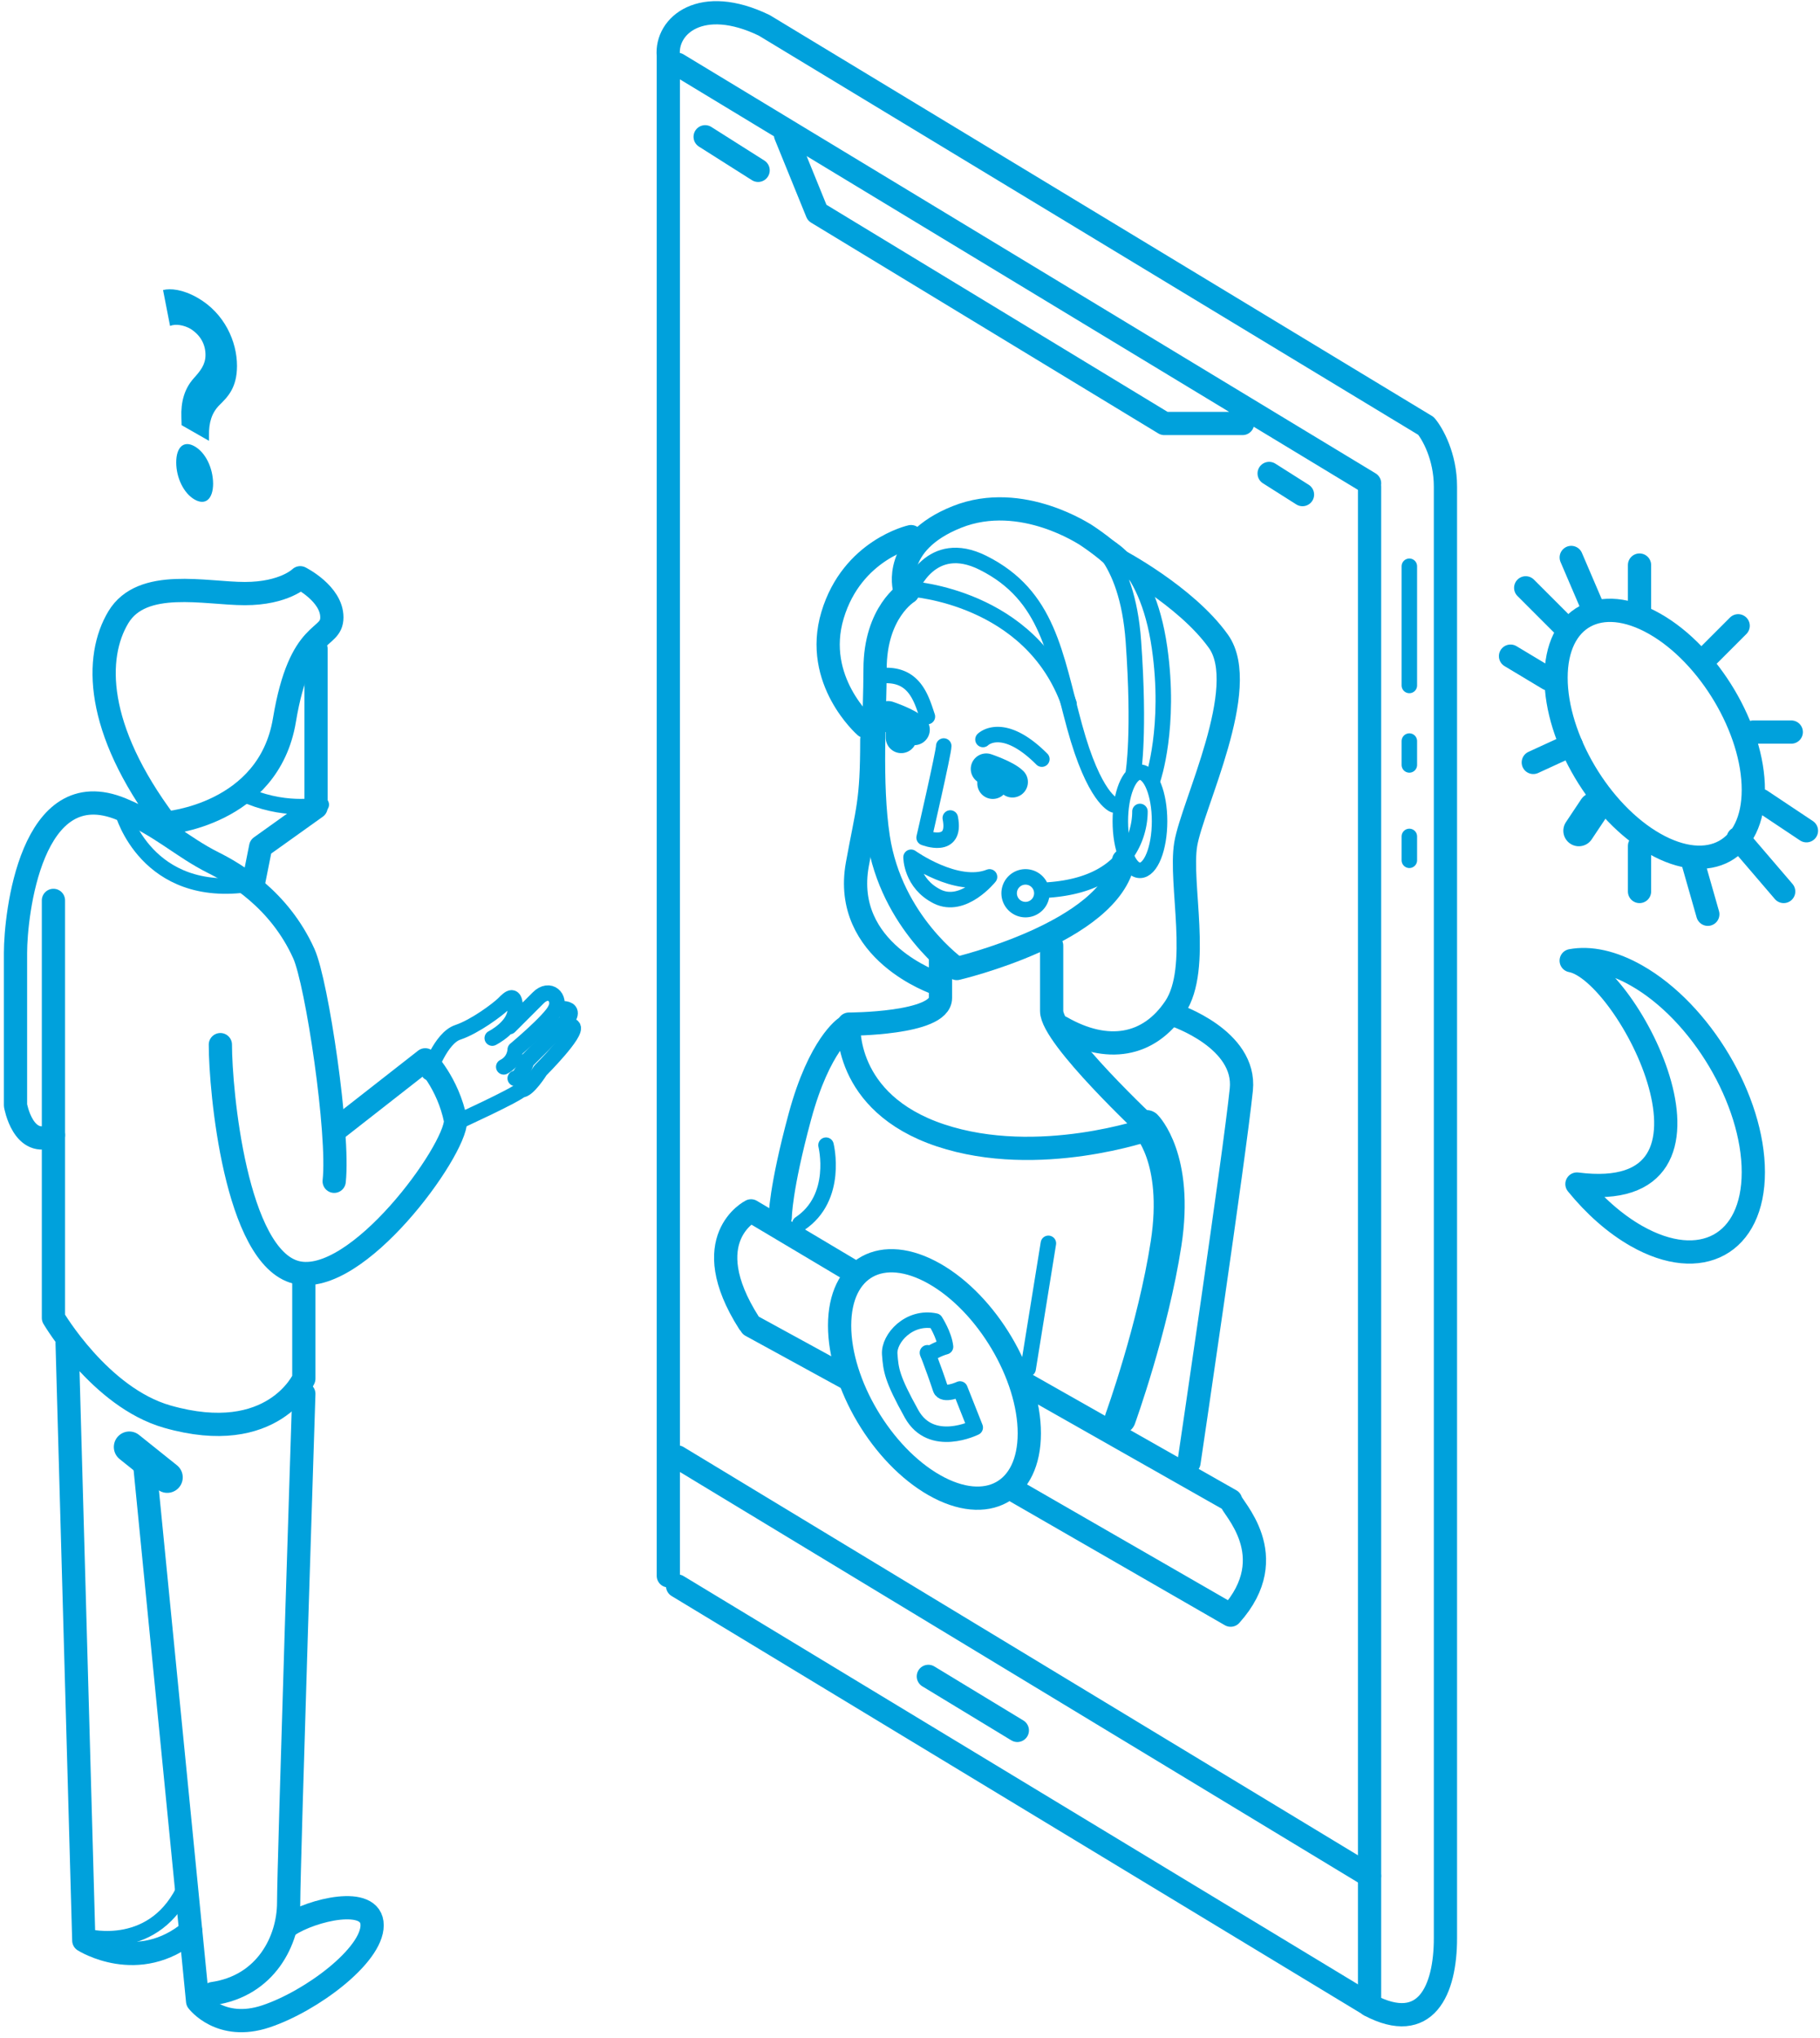 <svg xmlns="http://www.w3.org/2000/svg" width="235" height="263" viewBox="0 0 235 263">
    <g fill="none" fill-rule="evenodd">
        <path stroke="#00A1DC" stroke-linecap="round" stroke-linejoin="round" stroke-width="3" d="M176.84 258.75l-89.348-54.064M176.84 242.095L87.491 188.03M110.05 164.052l-13.076-7.784s-7.182 3.586-.27 14.447M131.014 192.382l27.889 16.062c6.912-7.686 0-14.034 0-14.81l-26.62-15.09M96.974 171.077l12.572 6.878M160.44 54.652h-10.103l-44.83-27.201-4.08-10.027M131.359 223.316l-11.49-6.971M176.84 62.372L87.491 8.307"/>
        <path stroke="#00A1DC" stroke-linecap="round" stroke-linejoin="round" stroke-width="3" d="M176.84 62.805v195.972c7.27 3.838 9.797-1.92 9.797-8.636V62.805c0-3.92-1.681-6.858-2.517-7.839L98.676 3.27c-8.1-3.92-12.74 0-12.38 3.92v196.175"/>
        <path stroke="#00A1DC" stroke-linecap="round" stroke-linejoin="round" stroke-width="3" d="M120.658 164.378c6.764 3.84 12.247 13.063 12.247 20.6 0 7.538-5.483 10.536-12.247 6.696s-12.248-13.064-12.248-20.602 5.484-10.535 12.248-6.694zM211.306 125.894c8.332 4.73 15.085 16.092 15.085 25.376 0 9.285-6.753 12.976-15.085 8.247-2.808-1.595-5.438-3.944-7.69-6.712 22.187 2.855 6.657-27.466-.743-28.828 2.407-.446 5.31.144 8.433 1.917zM213.655 80.506c7.034 3.993 12.736 13.585 12.736 21.424 0 7.84-5.702 10.956-12.736 6.963-7.033-3.994-12.736-13.586-12.736-21.425s5.703-10.956 12.736-6.962zM227.372 103.294l5.878 3.918M195.041 84.679l4.899 2.94M211.696 78.8v-5.877M211.696 115.05v-5.878M224.433 108.193l5.877 6.857M218.555 111.132l1.959 6.858"/>
        <path stroke="#00A1DC" stroke-linecap="round" stroke-linejoin="round" stroke-width="4" d="M203.858 107.213l1.96-2.94"/>
        <path stroke="#00A1DC" stroke-linecap="round" stroke-linejoin="round" stroke-width="3" d="M197.98 98.395l4.899-2.25M197 75.862l4.9 4.898M202.879 71.943l2.939 6.857M231.291 94.476h-4.9M224.433 80.76l-3.919 3.919"/>
        <path stroke="#00A1DC" stroke-linecap="round" stroke-linejoin="round" stroke-width="2" d="M120.773 170.486s1.14 1.761 1.314 3.314c-1.07.278-2.245 1.038-2.245 1.038-.41-1.097.628 1.482 1.59 4.385.349 1.05 2.521.033 2.521.033l1.971 4.973s-5.662 2.833-8.22-1.758c-2.557-4.592-2.673-5.684-2.823-7.71-.15-2.028 2.508-4.999 5.892-4.275z"/>
        <path stroke="#00A1DC" stroke-linecap="round" stroke-linejoin="round" stroke-width="3" d="M97.888 21.983l-6.838-4.33M168.178 63.83l-4.305-2.727M43.15 152.45c.68-6.12-2.224-25.625-3.918-29.38-3.189-7.07-9.032-10.41-11.7-11.744-4.084-2.043-6.737-4.768-11.814-6.883C3.961 99.545 2.002 118.16 2.002 122.958v19.695s.98 5.7 4.898 3.83M38.766 74.561s-2.042 2.043-7.149 2.043c-5.105 0-13.276-2.043-16.34 3.063-3.063 5.107-3.063 14.298 6.128 26.553 0 0 13.276-1.022 15.319-13.277 2.042-12.254 6.126-10.212 6.126-13.276 0-3.063-4.084-5.106-4.084-5.106"/>
        <path stroke="#00A1DC" stroke-linecap="round" stroke-linejoin="round" stroke-width="3" d="M40.809 83.753v20.424l-7.15 5.106-1.02 5.107M117.212 76.432s-4.222 2.533-4.223 9.933c0 5.656-.656 14.723.422 21.735 1.69 10.979 10.135 16.89 10.135 16.89s19.845-4.645 21.534-13.934"/>
        <path stroke="#00A1DC" stroke-linecap="round" stroke-linejoin="round" stroke-width="4" d="M114.678 92.477s2.533.845 3.378 1.69M127.346 99.233s2.533.845 3.378 1.689"/>
        <path stroke="#00A1DC" stroke-linecap="round" stroke-linejoin="round" stroke-width="2" d="M119.745 92.477c-.845-2.534-1.805-6.082-6.814-5.152M126.923 95.433s2.534-2.534 7.601 2.534M134.524 115.278a2.111 2.111 0 1 1-4.223 0 2.111 2.111 0 0 1 4.223 0zM147.191 104.722c0 .845 0 9.29-11.823 10.134"/>
        <path stroke="#00A1DC" stroke-linecap="round" stroke-linejoin="round" stroke-width="2" d="M149.724 105.989c0 3.498-1.134 6.333-2.533 6.333-1.4 0-2.534-2.835-2.534-6.333s1.135-6.334 2.534-6.334c1.399 0 2.533 2.836 2.533 6.334zM117.634 76.01s2.533-6.756 9.289-3.378c8.446 4.222 9.29 11.822 11.823 21.112 2.534 9.289 5.067 10.134 5.067 10.134"/>
        <path stroke="#00A1DC" stroke-linecap="round" stroke-linejoin="round" stroke-width="3" d="M144.235 72.21c-1.689-1.69-4.222-3.297-4.222-3.297.422.34-8.023-5.571-16.468-2.192-8.444 3.377-6.755 9.289-6.755 9.289"/>
        <path stroke="#00A1DC" stroke-linecap="round" stroke-linejoin="round" stroke-width="2" d="M146.346 99.655s.845-5.067 0-16.89c-.403-5.643-1.864-9.054-3.281-11.08"/>
        <path stroke="#00A1DC" stroke-linecap="round" stroke-linejoin="round" stroke-width="2" d="M142.124 70.098s5.912 1.69 7.6 13.512c1.453 10.17-.844 16.89-.844 16.89M117.634 76.01s15.473.931 20.404 14.822M121.856 96.277c0 .845-2.534 11.823-2.534 11.823s4.223 1.69 3.38-2.534"/>
        <path stroke="#00A1DC" stroke-linecap="round" stroke-linejoin="round" stroke-width="4" d="M116.367 95.195v-.522M128.19 101.107v-.523"/>
        <path stroke="#00A1DC" stroke-linecap="round" stroke-linejoin="round" stroke-width="2" d="M117.634 110.633s5.912 4.223 10.134 2.534c0 0-3.378 4.222-6.756 2.533-3.378-1.689-3.378-5.067-3.378-5.067z"/>
        <path stroke="#00A1DC" stroke-linecap="round" stroke-linejoin="round" stroke-width="3" d="M135.79 122.034v8.445c0 3.378 12.668 15.2 12.668 15.2s-14.357 5.067-27.023.845c-12.668-4.222-11.824-14.356-11.824-14.356s11.824 0 11.824-3.378v-5.067"/>
        <path stroke="#00A1DC" stroke-linecap="round" stroke-linejoin="round" stroke-width="3" d="M144.235 72.21s8.868 4.644 13.09 10.556c4.222 5.91-3.378 21.112-4.222 26.179-.845 5.067 1.998 15.982-1.379 21.049-3.379 5.067-8.756 5.974-14.667 2.596M120.959 126.918s-12.306-4.102-10.255-15.383c1.299-7.145 1.863-7.932 1.863-16.102M117.634 69.254s-7.6 1.689-10.134 10.133c-2.534 8.445 4.222 14.357 4.222 14.357"/>
        <path stroke="#00A1DC" stroke-linecap="round" stroke-linejoin="round" stroke-width="2" d="M106.655 147.79s1.69 6.757-3.378 10.135M135.368 160.458l-2.616 16.196"/>
        <path stroke="#00A1DC" stroke-linecap="round" stroke-linejoin="round" stroke-width="4" d="M148.036 145.258s4.222 4.222 2.533 15.2c-1.69 10.978-5.911 22.611-5.911 22.611"/>
        <path stroke="#00A1DC" stroke-linecap="round" stroke-linejoin="round" stroke-width="3" d="M109.189 132.59s-3.378 2.16-5.912 11.525c-2.533 9.364-2.533 12.966-2.533 12.966M153.524 188.748s5.873-39.569 6.756-48.135c.673-6.517-8.556-9.593-8.556-9.593M6.9 116.2v53.886s6.011 10.254 14.696 12.736c13.716 3.918 17.636-4.899 17.636-4.899v-12.737M8.667 173.319l2.152 77.104s7.037 4.475 13.806-1.191"/>
        <path stroke="#00A1DC" stroke-linecap="round" stroke-linejoin="round" stroke-width="4" d="M16.698 186.74l4.898 3.92"/>
        <path stroke="#00A1DC" stroke-linecap="round" stroke-linejoin="round" stroke-width="3" d="M18.657 188.7l6.859 69.56s2.938 3.92 8.817 1.96 13.716-7.838 13.716-11.756c0-3.92-7.837-1.96-10.777 0"/>
        <path stroke="#00A1DC" stroke-linecap="round" stroke-linejoin="round" stroke-width="3" d="M39.231 179.882s-1.96 60.744-1.96 65.642c0 4.899-2.938 10.777-9.797 11.757"/>
        <path stroke="#00A1DC" stroke-linecap="round" stroke-linejoin="round" stroke-width="2" d="M11.31 249.933s8.796 2.308 12.725-6.684"/>
        <path stroke="#00A1DC" stroke-linecap="round" stroke-linejoin="round" stroke-width="3" d="M43.252 145.889l11.655-9.114s2.94 2.938 3.919 7.837c0 3.919-12.736 21.554-20.574 19.595-7.838-1.96-9.798-23.514-9.798-29.392"/>
        <path stroke="#00A1DC" stroke-linecap="round" stroke-linejoin="round" stroke-width="2" d="M55.397 138.424s1.484-4.453 3.71-5.195c2.226-.741 5.194-2.967 5.937-3.71.741-.742 1.483-1.483 1.483.743s-2.967 3.71-2.967 3.71M65.785 132.487l3.711-3.71c1.484-1.484 2.967 0 2.225 1.484-.741 1.485-5.193 5.195-5.193 5.195s0 1.483-1.485 2.226"/>
        <path stroke="#00A1DC" stroke-linecap="round" stroke-linejoin="round" stroke-width="2" d="M71.721 130.262s3.711-.743.743 2.226l-4.452 4.452s-.743 2.226-1.485 2.226"/>
        <path stroke="#00A1DC" stroke-linecap="round" stroke-linejoin="round" stroke-width="2" d="M58.917 144.864s7.61-3.472 8.353-4.214c.876.112 2.509-2.51 2.509-2.51s4.91-4.91 4.169-5.653"/>
        <path fill="#00A1DC" fill-rule="nonzero" d="M25.123 64.465c1.436.82 2.394-.104 2.394-2.065-.027-2.016-.958-3.98-2.394-4.801-1.384-.79-2.369.082-2.369 2.081 0 1.962.96 3.98 2.369 4.785zm1.862-7.575v-.68c-.027-1.712.372-2.955 1.357-3.94 1.011-1.007 2.26-2.18 2.26-5.046 0-3.131-1.596-6.797-5.107-8.802-1.89-1.078-3.485-1.235-4.442-.99l.904 4.629c.691-.284 1.756-.13 2.633.372 1.33.834 1.943 2.052 1.943 3.372 0 1.283-.692 2.095-1.543 3.042-1.197 1.354-1.65 3.057-1.57 5.027l.027.996 3.538 2.02z"/>
        <path stroke="#00A1DC" stroke-linecap="round" stroke-linejoin="round" stroke-width="2" d="M181.976 73.08v15.382M181.976 95.64v3.077M181.976 107.946v3.077M15.846 104.87s3.076 11.28 16.408 9.23M41.483 103.844s-4.101 1.025-9.23-1.025"/>
    </g>
</svg>
